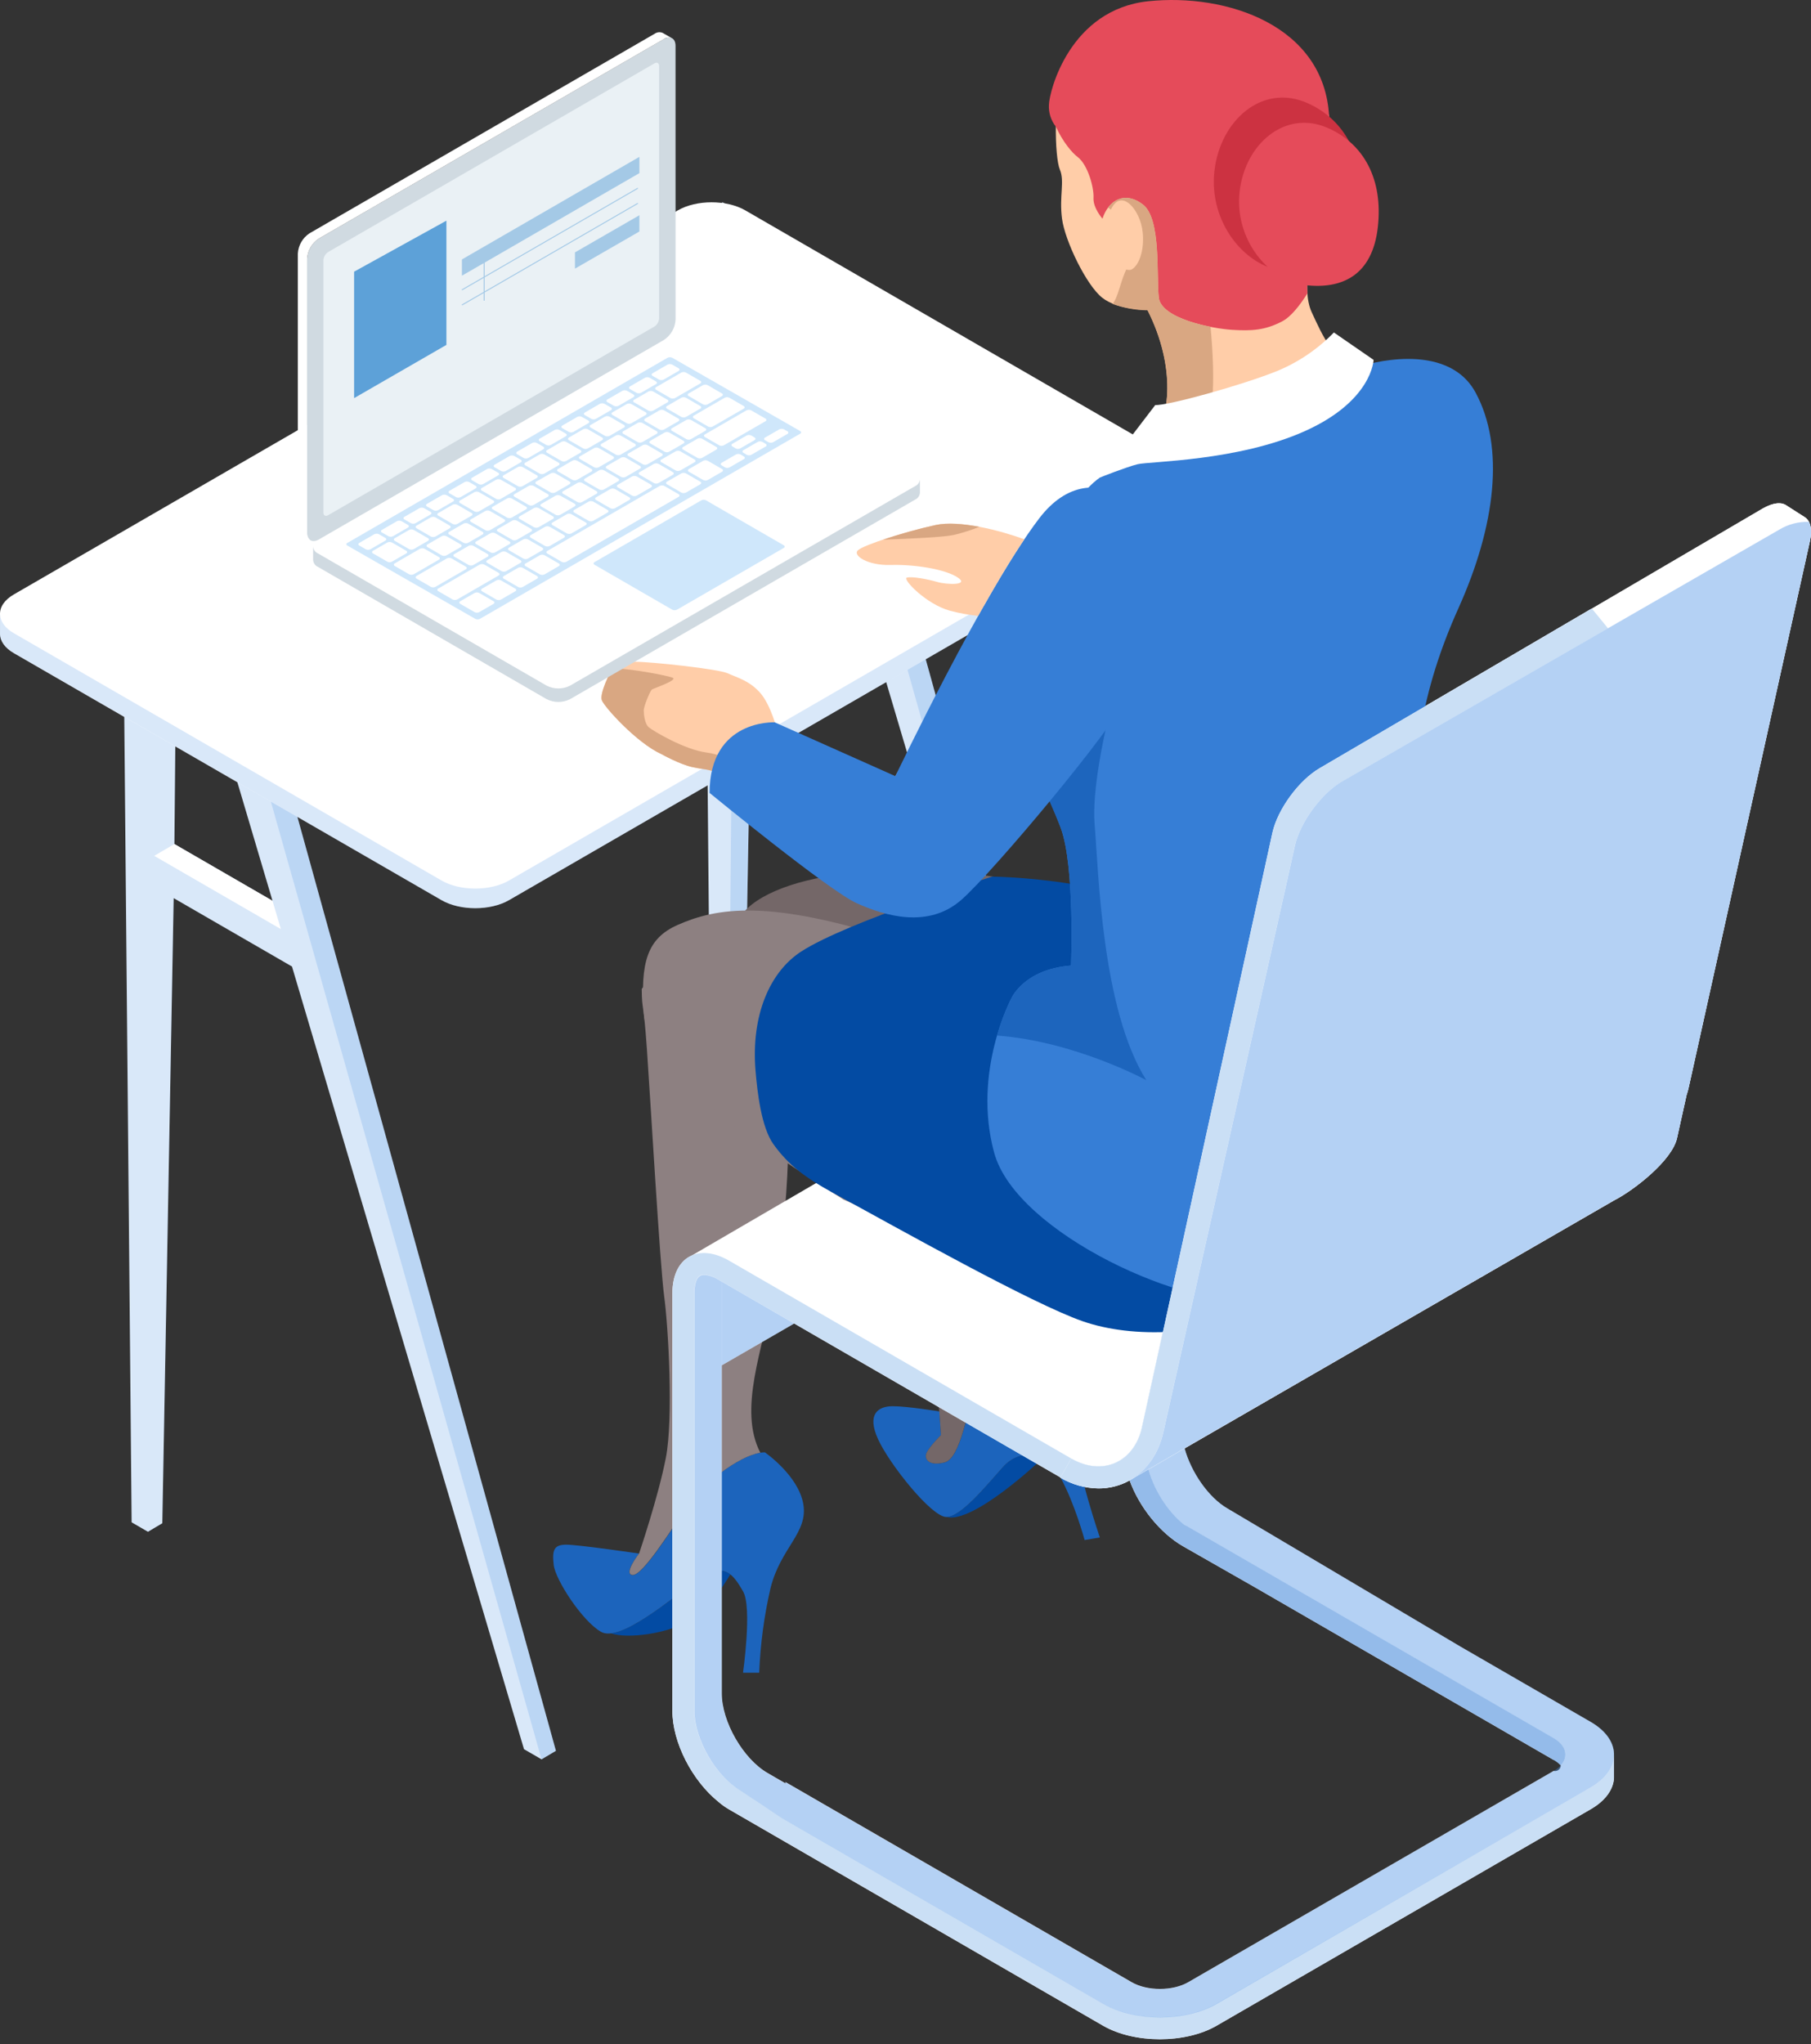 <svg width="358" height="404" viewBox="0 0 358 404" fill="none" xmlns="http://www.w3.org/2000/svg">
<rect x="0" y="0" width="358" height="404" fill="#333333" stroke="none"/>
<g style="mix-blend-mode:multiply" opacity="0.2">
<path d="M31.004 112.076L30.482 169.144L34.475 166.815L34.997 109.753L31.004 112.076Z" fill="#438BE3"/>
</g>
<g style="mix-blend-mode:multiply" opacity="0.2">
<path d="M30.42 175.238L29.244 302.733L32.086 301.046L34.33 177.504L30.42 175.238Z" fill="#438BE3"/>
</g>
<path d="M160.877 50.406L154.131 46.503L153.665 46.453L150.138 48.832L149.673 48.782L168.465 112.164L149.07 100.953L149.598 43.884L142.852 39.988L138.859 42.311L140.613 234.995L143.845 236.864L146.681 235.177L148.931 111.635L172.319 125.15L218.177 279.833L221.654 281.841L224.49 280.154L160.877 50.406Z" fill="#D9E8F9"/>
<g style="mix-blend-mode:multiply" opacity="0.2">
<path d="M145.606 46.213L145.078 103.276L149.07 100.953L149.599 43.884L145.606 46.213Z" fill="#438BE3"/>
</g>
<path d="M168.466 112.164L149.07 100.953L145.078 103.276L170.126 117.754L168.466 112.164Z" fill="white"/>
<g style="mix-blend-mode:multiply" opacity="0.2">
<path d="M160.877 50.406L156.885 52.735L198.141 198.68L221.654 281.841L224.49 280.154L160.877 50.406Z" fill="#438BE3"/>
</g>
<g style="mix-blend-mode:multiply" opacity="0.2">
<path d="M145.021 109.375L143.846 236.864L146.681 235.177L148.932 111.635L145.021 109.375Z" fill="#438BE3"/>
</g>
<path fill-rule="evenodd" clip-rule="evenodd" d="M198.248 289.955C200.473 287.437 203.441 286.946 206.019 288.287C205.843 288.457 192.407 301.248 187.057 299.806C189.968 299.806 194.827 293.788 198.248 289.955Z" fill="#034BA3"/>
<path fill-rule="evenodd" clip-rule="evenodd" d="M204.466 263.082C204.466 263.082 194.406 268.993 192.86 273.664C191.313 278.334 189.955 288.186 186.749 289.017C183.542 289.848 182.599 288.293 183.221 287.046C183.844 285.8 186.019 283.622 186.019 283.622L185.705 278.958C185.705 278.958 179.418 277.919 176.488 277.919C173.558 277.919 171.307 279.474 173.583 284.453C175.859 289.432 184.158 299.806 187.057 299.806C189.955 299.806 194.827 293.788 198.248 289.955C201.668 286.121 206.848 286.939 209.646 292.026C212.444 297.112 214.412 304.37 214.412 304.37L217.417 303.853C217.417 303.853 212.859 290.471 213.267 286.939C213.676 283.408 216.411 278.643 214.927 273.248C213.444 267.853 204.466 263.082 204.466 263.082Z" fill="#1C64BC"/>
<path fill-rule="evenodd" clip-rule="evenodd" d="M179.757 179.55C187.968 185.587 195.789 197.654 196.538 218.49C197.286 239.326 197.877 248.629 198.795 253.212C199.713 257.795 204.453 263.082 204.453 263.082C204.453 263.082 194.394 268.993 192.847 273.664C191.3 278.335 189.942 288.186 186.736 289.017C183.53 289.848 182.586 288.293 183.209 287.047C183.831 285.8 186.007 283.622 186.007 283.622L185.692 278.958C185.692 278.958 182.272 254.672 180.411 248.245C178.55 241.818 166.014 221.272 161.085 209.753C156.155 198.233 149.466 183.233 149.208 181.313C148.95 179.393 171.54 173.501 179.757 179.55Z" fill="#746768"/>
<path fill-rule="evenodd" clip-rule="evenodd" d="M138.005 312.176C141.085 309.985 142.965 310.086 144.361 311.168C142.733 313.894 139.803 318.25 136.728 320.107C132.089 322.908 123.984 323.953 120.797 322.807C125.393 322.253 133.484 315.398 138.005 312.176Z" fill="#034BA3"/>
<path fill-rule="evenodd" clip-rule="evenodd" d="M151.201 287.034C151.201 287.034 157.84 291.598 158.802 297.282C159.764 302.966 154.32 305.856 152.32 313.863C151.05 319.357 150.301 324.959 150.082 330.594H146.882C146.882 330.594 148.724 317.621 146.882 314.498C145.04 311.376 143.286 308.418 138.005 312.176C132.723 315.934 122.563 324.671 118.804 322.505C115.044 320.34 109.776 312.176 109.455 309.286C109.134 306.397 109.455 305.283 111.932 305.283C114.409 305.283 126.329 307.039 126.329 307.039C126.329 307.039 123.048 311.206 125.072 311.288C127.096 311.37 132.617 302.557 135.76 297.83C138.904 293.102 146.882 287.034 151.201 287.034Z" fill="#1C64BC"/>
<path fill-rule="evenodd" clip-rule="evenodd" d="M150.302 287.11C145.857 287.827 138.753 293.404 135.767 297.811C132.567 302.538 127.046 311.345 125.079 311.269C123.111 311.194 126.336 307.02 126.336 307.02C126.336 307.02 130.108 295.922 131.624 288.136C133.139 280.349 132.12 262.264 131.29 256.152C130.46 250.039 128.555 216.954 127.876 207.266C127.197 197.579 126.908 199.939 126.858 195.533C126.858 193.695 152.421 183.749 154.791 203.408C157.162 223.066 155.263 243.575 152.987 255.157C150.711 266.74 145.908 278.624 150.302 287.11Z" fill="#8D8081"/>
<path d="M46.282 116.275L39.53 112.372L39.071 112.322L35.538 114.701L35.079 114.651L53.871 178.033L34.475 166.816L34.997 109.753L28.251 105.857L24.259 108.18L26.019 300.864L29.244 302.733L32.086 301.046L34.331 177.504L57.719 191.019L103.583 345.702L107.054 347.71L109.895 346.023L46.282 116.275Z" fill="#D9E8F9"/>
<path d="M53.87 178.033L34.475 166.815L30.482 169.145L55.524 183.623L53.87 178.033Z" fill="white"/>
<g style="mix-blend-mode:multiply" opacity="0.2">
<path d="M46.282 116.274L42.29 118.603L83.546 264.542L107.053 347.709L109.895 346.022L46.282 116.274Z" fill="#438BE3"/>
</g>
<path d="M231.871 90.447L147.329 41.574C143.663 39.453 137.665 39.453 134 41.574L2.744 117.477C0.858 118.572 -0.06 119.995 0.003 121.462V125.276C0.003 126.661 0.927 128.04 2.744 129.091L87.287 177.907C90.952 180.022 96.95 180.022 100.615 177.907L231.871 102.055C233.682 101.01 234.594 99.631 234.612 98.278V94.325C234.606 92.927 233.707 91.505 231.871 90.447Z" fill="white"/>
<g style="mix-blend-mode:multiply" opacity="0.2">
<path d="M231.871 98.152L100.615 174.023C96.95 176.145 90.952 176.145 87.287 174.023L2.744 125.15C0.959 124.124 0.053 122.771 0.003 121.411V125.245C0.003 126.63 0.927 128.008 2.744 129.06L87.287 177.907C90.952 180.022 96.95 180.022 100.615 177.907L231.871 102.055C233.682 101.01 234.593 99.631 234.612 98.278V94.388C234.606 95.735 233.676 97.107 231.871 98.152Z" fill="#438BE3"/>
</g>
<path d="M356.714 102.174L353.218 99.94C352.206 99.172 350.54 99.31 348.472 100.487L260.892 151.809C256.781 154.188 252.568 159.929 251.537 164.569L244.621 195.829L240.528 193.493C237.272 191.605 234.336 191.548 232.28 192.952V192.48L136.798 248.107C134.421 249.114 132.912 251.739 132.912 255.661V338.123C132.912 344.418 136.86 351.971 142.035 356.126C142.673 356.682 143.364 357.176 144.097 357.599L218.058 400.36C224.232 403.922 234.323 403.922 240.491 400.36L314.452 357.567C317.401 355.862 318.929 353.639 319.054 351.399V346.992C319.142 344.575 317.615 342.145 314.446 340.313L288.769 325.47L242.66 298.138C238.887 295.954 235.474 290.981 234.172 286.247L319.218 237.148C322.739 235.366 330.534 229.456 331.528 224.904L333.414 216.406C333.57 215.948 333.703 215.481 333.81 215.009L357.783 107.003C358.311 104.529 357.865 102.861 356.714 102.174ZM248.041 313.68L307.14 347.829C307.305 347.787 307.476 347.784 307.642 347.818C307.808 347.853 307.964 347.925 308.098 348.029C308.232 348.133 308.34 348.267 308.415 348.419C308.49 348.572 308.528 348.739 308.528 348.909C308.528 349.079 308.49 349.246 308.415 349.399C308.34 349.551 308.232 349.685 308.098 349.789C307.964 349.893 307.808 349.965 307.642 350C307.476 350.034 307.305 350.031 307.14 349.989L234.908 391.742C231.827 393.53 226.779 393.53 223.692 391.742L155.256 352.185L155.319 352.481L151.742 350.41C146.913 347.622 142.682 340.282 142.682 334.673V269.843L156.992 261.572L209.634 292.001C211.918 293.361 214.52 294.097 217.178 294.135C219.028 294.144 220.857 293.744 222.535 292.964C222.792 292.838 223.044 292.706 223.295 292.567C225.219 297.899 229.356 302.998 233.851 305.591L248.041 313.68Z" fill="white"/>
<path d="M314.452 353.243L240.484 396.003C234.317 399.566 224.226 399.566 218.052 396.003L154.458 359.242L146.285 353.797C141.463 351.008 137.231 343.668 137.231 338.06V255.598C137.231 254.225 137.483 251.915 139.118 251.915C140.122 251.99 141.093 252.314 141.94 252.859L209.577 291.957C211.862 293.317 214.464 294.053 217.122 294.09C223.409 294.09 228.438 289.722 229.954 282.961L254.473 173.734L255.938 167.13C256.969 162.491 261.182 156.75 265.293 154.371L317.866 124.118L314.653 120.259L260.861 151.784C256.749 154.163 252.537 159.904 251.506 164.543L225.729 282.055C224.195 289.017 217.895 291.799 211.727 288.23L144.135 249.158C137.967 245.595 132.925 248.529 132.925 255.642V338.104C132.925 344.399 136.873 351.952 142.047 356.107C142.686 356.663 143.376 357.157 144.11 357.58L218.071 400.34C224.245 403.903 234.336 403.903 240.503 400.34L314.452 357.567C317.401 355.861 318.929 353.639 319.054 351.398V346.954C318.991 349.239 317.464 351.512 314.452 353.243Z" fill="#CADFF5"/>
<g style="mix-blend-mode:multiply" opacity="0.4">
<path d="M357.581 103.137C355.516 103.074 353.476 103.612 351.709 104.686L265.325 154.415C261.213 156.794 257 162.535 255.969 167.174L254.504 173.778L229.985 283.005C229.073 287.141 226.841 290.37 223.792 292.265L234.166 286.234L319.211 237.135C322.732 235.353 330.528 229.443 331.521 224.892L333.408 216.394C333.564 215.935 333.696 215.469 333.804 214.996L357.776 106.99C358.141 105.315 358.04 104.019 357.581 103.137Z" fill="#438BE3"/>
</g>
<path d="M307.122 343.517L234.889 301.764C234.663 301.632 234.424 301.518 234.179 301.405C230.746 298.767 227.829 294.015 226.836 289.615C225.845 290.805 224.645 291.803 223.296 292.561C225.22 297.892 229.357 302.991 233.852 305.585L248.042 313.692L307.141 347.842C307.654 348.13 308.12 348.496 308.524 348.925C310.102 347.187 309.643 344.978 307.122 343.517Z" fill="#94BBEA"/>
<g style="mix-blend-mode:multiply" opacity="0.4">
<path d="M314.453 340.313L288.776 325.47L242.66 298.138C238.888 295.953 235.474 290.98 234.173 286.247L227.03 290.401C228.168 294.569 230.947 298.937 234.179 301.417C234.424 301.531 234.663 301.644 234.889 301.776L307.122 343.53C309.637 344.99 310.102 347.199 308.505 348.937C308.101 349.364 307.635 349.727 307.122 350.013L234.889 391.767C231.809 393.554 226.76 393.554 223.673 391.767L155.238 352.21L155.301 352.506L151.724 350.435C146.895 347.646 142.664 340.307 142.664 334.698V253.3L141.979 252.903C141.131 252.358 140.16 252.034 139.156 251.959C137.49 251.959 137.27 254.269 137.27 255.641V338.103C137.27 343.681 141.501 351.02 146.323 353.84L154.496 359.285L218.09 396.047C224.264 399.61 234.355 399.61 240.523 396.047L314.453 353.242C317.452 351.511 318.979 349.245 319.061 346.948C319.162 344.543 317.634 342.107 314.453 340.313Z" fill="#438BE3"/>
</g>
<g style="mix-blend-mode:multiply" opacity="0.4">
<path d="M156.973 261.571L141.984 252.903L142.663 253.3V269.843L156.973 261.571Z" fill="#438BE3"/>
</g>
<path fill-rule="evenodd" clip-rule="evenodd" d="M147.033 180.274C150.585 176.082 159.997 172.947 170.81 172.45C180.191 172.015 192.727 171.858 203.862 174.747C214.996 177.637 233.084 188.848 236.115 197.409C239.145 205.969 222.547 227.397 201.932 221.757C181.316 216.117 137.835 191.126 147.033 180.274Z" fill="#746768"/>
<path fill-rule="evenodd" clip-rule="evenodd" d="M166.743 237.078L204.466 253.602C204.466 253.602 207.194 195.69 177.833 186.04C151.981 177.536 141.62 179.437 134.006 182.779C127.92 185.448 126.543 190.182 127.279 200.405C128.128 212.088 150.088 226.516 166.743 237.078Z" fill="#8D8081"/>
<path fill-rule="evenodd" clip-rule="evenodd" d="M196.104 173.262C196.104 173.262 167.58 182.106 158.382 188.055C152.183 192.071 148.448 200.644 149.353 211.591C149.699 215.758 150.485 222.758 152.874 226.113C155.823 230.249 159.281 232.798 164.449 235.624C178.079 243.084 204.057 257.656 214.022 261.125C223.987 264.593 238.611 264.071 251.971 258.399C268.789 251.248 287.965 240.377 286.01 227.057C284.054 213.737 238.856 180.633 223.214 176.919C207.572 173.205 196.104 173.262 196.104 173.262Z" fill="#034BA3"/>
<path fill-rule="evenodd" clip-rule="evenodd" d="M268.971 71.387C263.992 72.526 261.427 66.256 259.295 61.699C257.164 57.142 259.157 47.315 261.433 41.618C263.709 35.922 264.576 27.663 261.433 17.975C258.289 8.288 247.777 1.451 234.826 0.74C221.874 0.029 212.922 8.149 210.501 13.563C208.081 18.976 208.508 31.188 209.508 33.498C210.507 35.808 209.363 38.767 209.935 43.186C210.507 47.605 214.77 56.405 217.901 58.854C221.032 61.302 226.86 61.271 226.86 61.271C232.55 72.526 231.261 82.925 227.86 86.45C227.86 86.45 238.548 94.772 258.226 91.247C277.905 87.722 268.971 71.387 268.971 71.387Z" fill="#FFCDA8"/>
<path fill-rule="evenodd" clip-rule="evenodd" d="M226.999 0.243C242.472 -1.382 261.823 5.033 262.741 23.042C264.206 30.533 263.301 36.935 261.434 41.612C259.661 46.018 258.076 52.943 258.454 57.978C257.083 60.163 255.253 62.599 253.424 63.531C250.004 65.312 247.338 65.419 243.534 65.186C239.731 64.953 229.583 63.027 229.074 58.835C228.565 54.642 229.583 43.217 225.93 40.422C222.278 37.627 219.077 39.661 217.939 43.217C217.939 43.217 216.053 41.108 216.166 39.113C216.28 37.117 215.054 32.554 213.023 31.024C211.979 30.25 210.087 28.053 208.735 25.044C207.76 23.821 207.268 22.282 207.352 20.72C207.427 17.956 211.527 1.873 226.999 0.243Z" fill="#E54B5A"/>
<path fill-rule="evenodd" clip-rule="evenodd" d="M219.605 41.417C219.43 41.262 219.23 41.139 219.014 41.052C220.548 38.968 223.088 38.238 225.929 40.422C229.607 43.217 228.595 54.648 229.073 58.835C229.444 61.875 234.882 63.713 239.296 64.588C240.277 74.76 240.145 85.399 236.423 90.466C230.764 88.798 227.834 86.507 227.834 86.507C231.248 82.95 232.525 72.551 226.835 61.327C224.476 61.296 222.138 60.871 219.919 60.068C221.044 58.809 221.547 55.366 222.748 53.056C223.165 52.43 223.447 51.725 223.578 50.985C224.157 47.718 221.767 43.337 219.605 41.417Z" fill="#D9A782"/>
<path fill-rule="evenodd" clip-rule="evenodd" d="M240.063 33.825C238.931 43.897 246.067 52.71 253.763 53.541C261.458 54.371 267.682 51.382 268.814 41.316C269.946 31.251 265.979 23.691 258.409 20.354C249.538 16.451 241.195 23.753 240.063 33.825Z" fill="#CC3241"/>
<path fill-rule="evenodd" clip-rule="evenodd" d="M245.049 37.873C243.993 47.315 250.783 55.536 258.089 56.361C265.394 57.185 271.292 54.359 272.367 44.929C273.442 35.5 269.645 28.412 262.452 25.277C254.027 21.613 246.112 28.437 245.049 37.873Z" fill="#E54B5A"/>
<path fill-rule="evenodd" clip-rule="evenodd" d="M225.893 45.937C226.333 50.462 224.516 53.314 223.29 53.358C222.064 53.402 221.077 52.036 221.077 52.036L219.605 41.417C221.617 37.042 225.446 41.417 225.893 45.937Z" fill="#FFCDA8"/>
<path fill-rule="evenodd" clip-rule="evenodd" d="M269.286 72.293C269.286 72.293 285.959 66.898 291.725 77.643C297.49 88.388 295.66 103.88 288.292 120.24C280.923 136.6 278.61 151.714 280.659 164.468C281.917 172.103 300.552 196.212 289.882 230.148C289.882 230.148 261.421 254.326 248.425 256.768C235.43 259.211 200.907 243.895 196.525 227.812C192.143 211.729 199.945 197.282 199.945 197.282C199.945 197.282 202.379 191.573 211.721 190.824C211.721 190.824 212.513 171.159 209.678 163.599C206.842 156.039 198.518 137.337 199.945 126.661C201.373 115.985 211.137 98.775 217.417 94.387C223.698 90 235.826 86.928 246.784 82.541C257.743 78.153 269.286 72.293 269.286 72.293Z" fill="#367ED6"/>
<path fill-rule="evenodd" clip-rule="evenodd" d="M263.684 65.709C260.508 68.985 256.695 71.575 252.48 73.319C245.615 76.095 230.859 80.193 228.375 80.048L217.417 94.381C217.417 94.381 222.535 92.335 224.867 91.75C227.2 91.165 244.741 91.165 258.032 85.166C271.323 79.167 271.53 71.122 271.53 71.122L263.684 65.709Z" fill="white"/>
<path fill-rule="evenodd" clip-rule="evenodd" d="M200.807 138.52L220.46 136.405C220.46 136.405 215.619 153.685 216.393 163.007C217.166 172.33 217.807 199.517 226.603 213.479C226.603 213.479 212.419 205.787 197.098 204.666C197.808 202.119 198.762 199.647 199.946 197.282C199.946 197.282 202.379 191.573 211.721 190.824C211.721 190.824 212.514 171.159 209.678 163.599C207.666 158.236 202.907 149.612 200.807 138.52Z" fill="#1D65BD"/>
<path fill-rule="evenodd" clip-rule="evenodd" d="M130.768 149.052C130.768 149.052 134.327 151.041 136.885 151.614C139.444 152.187 140.871 151.897 143.003 153.603C145.134 155.309 161.355 170.416 167.617 173.973C173.879 177.529 181.555 180.664 185.258 179.103C188.961 177.542 204.032 159.3 210.576 151.614C217.121 143.928 228.646 128.682 230.632 121.399C232.619 114.116 228.218 102.458 221.673 99.178C215.128 95.898 208.47 95.76 203.887 106.014C199.304 116.268 189.521 132.792 186.535 137.211C183.548 141.63 176.72 153.874 176.72 153.874L153.678 144.469C153.678 144.469 152.421 139.345 150.258 136.915C148.095 134.486 145.706 133.925 143.858 133.069C142.009 132.213 128.769 130.791 125.625 130.791C122.482 130.791 121.57 131.722 121.073 132.213C120.577 132.704 118.508 137.06 118.936 138.338C119.363 139.616 125.839 146.817 130.768 149.052Z" fill="#FFCDA8"/>
<path fill-rule="evenodd" clip-rule="evenodd" d="M143.003 153.603C140.872 151.897 139.451 152.18 136.886 151.614C134.32 151.047 130.768 149.052 130.768 149.052C125.827 146.817 119.389 139.647 118.961 138.351C118.534 137.054 120.602 132.729 121.099 132.226L121.262 132.068C125.77 132.263 132.277 133.623 133.013 133.957C133.962 134.435 129.303 136.015 128.907 136.248C128.511 136.481 127.254 139.647 127.254 140.359C127.254 141.07 127.411 143.046 128.279 143.758C129.146 144.469 135.301 148.164 139.721 148.737C144.141 149.31 145.958 151.973 145.958 151.973L149.353 159.18C146.209 156.429 143.751 154.201 143.003 153.603Z" fill="#D9A782"/>
<path fill-rule="evenodd" clip-rule="evenodd" d="M222.384 138.363C222.384 138.363 233.349 126.29 232.173 114.147C230.997 102.004 216.392 88.105 205.434 102.445C194.475 116.785 176.997 153.395 176.997 153.395L153.163 142.763C153.163 142.763 140.274 142.083 140.274 156.712C140.274 156.712 163.832 176.025 169.365 178.511C174.897 180.998 183.523 183.629 190.112 177.781C196.701 171.933 220.202 143.72 222.384 138.363Z" fill="#367ED6"/>
<path fill-rule="evenodd" clip-rule="evenodd" d="M193.363 121.72C191.488 121.529 189.632 121.19 187.811 120.706C183.121 119.447 178.286 114.411 179.28 114.153C180.273 113.895 183.266 114.436 185.252 115.009C187.239 115.582 191.797 115.714 189.238 114.078C186.679 112.441 180.631 111.522 176.079 111.66C171.527 111.799 168.466 109.772 169.61 108.74C170.754 107.707 178.997 105.038 184.969 103.76C189.729 102.734 197.814 104.875 202.491 106.581C199.599 110.886 196.443 116.218 193.363 121.72Z" fill="#FFCDA8"/>
<path fill-rule="evenodd" clip-rule="evenodd" d="M184.969 103.761C187.314 103.257 190.458 103.522 193.614 104.12C191.977 104.77 190.296 105.304 188.584 105.718C186.39 106.191 179.782 106.467 174.558 106.663C177.974 105.51 181.449 104.541 184.969 103.761Z" fill="#D9A782"/>
<path d="M135.684 67.27C134.967 66.91 134.176 66.722 133.374 66.722C132.572 66.722 131.781 66.91 131.063 67.27L62.848 106.707C61.591 107.443 61.591 108.639 62.848 109.376L108.065 135.512C108.782 135.873 109.573 136.061 110.376 136.061C111.178 136.061 111.969 135.873 112.686 135.512L180.901 96.075C182.159 95.338 182.159 94.136 180.901 93.406L135.684 67.27Z" fill="white"/>
<path d="M61.899 108.035V110.672C61.918 110.965 62.016 111.247 62.184 111.488C62.351 111.729 62.581 111.919 62.849 112.038L108.066 138.18C108.783 138.54 109.574 138.728 110.376 138.728C111.178 138.728 111.969 138.54 112.687 138.18L180.902 98.743C181.165 98.626 181.391 98.441 181.558 98.206C181.725 97.971 181.826 97.696 181.851 97.409V94.765C181.82 95.047 181.716 95.316 181.55 95.546C181.383 95.776 181.16 95.958 180.902 96.074L112.687 135.511C111.97 135.873 111.179 136.061 110.376 136.061C109.574 136.061 108.782 135.873 108.066 135.511L62.849 109.375C62.584 109.257 62.356 109.07 62.189 108.833C62.022 108.595 61.922 108.318 61.899 108.028V108.035Z" fill="#D0DAE1"/>
<path d="M133.541 9.055C133.541 7.582 132.503 6.984 131.233 7.721L63.018 47.151C62.348 47.591 61.789 48.183 61.389 48.878C60.988 49.573 60.756 50.353 60.711 51.155V105.29C60.711 106.763 61.748 107.361 63.018 106.625L131.233 67.194C131.905 66.754 132.464 66.163 132.866 65.468C133.268 64.773 133.501 63.992 133.547 63.19L133.541 9.055Z" fill="#D0DAE1"/>
<path d="M64.855 101.828C64.346 102.124 63.931 101.884 63.931 101.293V51.425C63.948 51.104 64.041 50.791 64.201 50.512C64.362 50.233 64.586 49.996 64.855 49.82L129.379 12.523C129.889 12.234 130.297 12.473 130.297 13.058V62.926C130.28 63.247 130.187 63.56 130.026 63.839C129.866 64.118 129.642 64.355 129.373 64.531L64.855 101.828Z" fill="#EAF1F5"/>
<path opacity="0.5" d="M158.168 85.184C158.223 85.204 158.271 85.24 158.305 85.288C158.339 85.336 158.358 85.393 158.358 85.452C158.358 85.511 158.339 85.568 158.305 85.616C158.271 85.664 158.223 85.7 158.168 85.72L94.875 122.305C94.732 122.378 94.574 122.416 94.413 122.416C94.253 122.416 94.094 122.378 93.951 122.305L68.671 107.827C68.615 107.809 68.565 107.774 68.53 107.727C68.495 107.679 68.477 107.622 68.477 107.563C68.477 107.504 68.495 107.446 68.53 107.399C68.565 107.351 68.615 107.316 68.671 107.298L131.963 70.707C132.108 70.635 132.267 70.598 132.428 70.598C132.59 70.598 132.749 70.635 132.893 70.707L158.168 85.184Z" fill="#A0D1F9"/>
<path d="M80.296 108.847C80.351 108.866 80.399 108.903 80.433 108.951C80.467 108.998 80.486 109.056 80.486 109.115C80.486 109.173 80.467 109.231 80.433 109.279C80.399 109.327 80.351 109.363 80.296 109.382L77.479 111.006C77.338 111.081 77.18 111.12 77.02 111.12C76.86 111.12 76.703 111.081 76.561 111.006L73.745 109.382C73.689 109.363 73.641 109.327 73.607 109.279C73.573 109.231 73.555 109.173 73.555 109.115C73.555 109.056 73.573 108.998 73.607 108.951C73.641 108.903 73.689 108.866 73.745 108.847L76.561 107.223C76.705 107.151 76.863 107.114 77.023 107.114C77.184 107.114 77.342 107.151 77.485 107.223L80.296 108.847Z" fill="white"/>
<path d="M84.596 106.36C84.651 106.38 84.699 106.416 84.733 106.464C84.767 106.512 84.786 106.569 84.786 106.628C84.786 106.687 84.767 106.744 84.733 106.792C84.699 106.84 84.651 106.876 84.596 106.895L81.785 108.52C81.642 108.591 81.484 108.628 81.323 108.628C81.163 108.628 81.005 108.591 80.861 108.52L78.051 106.895C77.793 106.744 77.793 106.505 78.051 106.36L80.861 104.736C81.004 104.662 81.162 104.623 81.323 104.623C81.484 104.623 81.643 104.662 81.785 104.736L84.596 106.36Z" fill="white"/>
<path d="M88.896 103.874C89.154 104.018 89.154 104.258 88.896 104.409L86.086 106.033C85.942 106.104 85.784 106.142 85.624 106.142C85.464 106.142 85.305 106.104 85.162 106.033L82.352 104.409C82.094 104.258 82.094 104.018 82.352 103.874L85.162 102.25C85.305 102.175 85.463 102.136 85.624 102.136C85.785 102.136 85.943 102.175 86.086 102.25L88.896 103.874Z" fill="white"/>
<path d="M93.203 101.388C93.26 101.405 93.309 101.44 93.344 101.488C93.379 101.535 93.397 101.593 93.397 101.652C93.397 101.711 93.379 101.768 93.344 101.816C93.309 101.864 93.26 101.899 93.203 101.916L90.393 103.547C90.249 103.618 90.091 103.655 89.931 103.655C89.771 103.655 89.612 103.618 89.469 103.547L86.652 101.916C86.596 101.899 86.547 101.864 86.512 101.816C86.477 101.768 86.458 101.711 86.458 101.652C86.458 101.593 86.477 101.535 86.512 101.488C86.547 101.44 86.596 101.405 86.652 101.388L89.469 99.757C89.612 99.686 89.771 99.648 89.931 99.648C90.091 99.648 90.249 99.686 90.393 99.757L93.203 101.388Z" fill="white"/>
<path d="M97.503 98.895C97.761 99.046 97.761 99.285 97.503 99.43L94.692 101.06C94.549 101.132 94.391 101.169 94.23 101.169C94.07 101.169 93.912 101.132 93.768 101.06L90.958 99.43C90.7 99.285 90.7 99.046 90.958 98.895L93.768 97.271C93.912 97.199 94.07 97.162 94.23 97.162C94.391 97.162 94.549 97.199 94.692 97.271L97.503 98.895Z" fill="white"/>
<path d="M101.81 96.408C101.866 96.428 101.914 96.464 101.948 96.512C101.982 96.56 102 96.617 102 96.676C102 96.734 101.982 96.792 101.948 96.84C101.914 96.888 101.866 96.924 101.81 96.943L98.994 98.593C98.852 98.667 98.695 98.706 98.535 98.706C98.375 98.706 98.218 98.667 98.076 98.593L95.259 96.969C95.204 96.949 95.156 96.913 95.122 96.865C95.088 96.817 95.069 96.76 95.069 96.701C95.069 96.642 95.088 96.585 95.122 96.537C95.156 96.489 95.204 96.453 95.259 96.433L98.076 94.809C98.218 94.738 98.376 94.701 98.535 94.701C98.694 94.701 98.851 94.738 98.994 94.809L101.81 96.408Z" fill="white"/>
<path d="M106.11 93.922C106.166 93.941 106.214 93.977 106.248 94.025C106.282 94.073 106.3 94.13 106.3 94.189C106.3 94.248 106.282 94.305 106.248 94.353C106.214 94.401 106.166 94.438 106.11 94.457L103.3 96.081C103.157 96.155 102.999 96.194 102.838 96.194C102.677 96.194 102.518 96.155 102.376 96.081L99.565 94.457C99.308 94.312 99.308 94.073 99.565 93.922L102.376 92.298C102.519 92.226 102.677 92.189 102.838 92.189C102.998 92.189 103.156 92.226 103.3 92.298L106.11 93.922Z" fill="white"/>
<path d="M110.411 91.435C110.466 91.454 110.514 91.491 110.548 91.539C110.582 91.587 110.6 91.644 110.6 91.703C110.6 91.762 110.582 91.819 110.548 91.867C110.514 91.915 110.466 91.951 110.411 91.97L107.6 93.594C107.457 93.666 107.298 93.703 107.138 93.703C106.978 93.703 106.82 93.666 106.676 93.594L103.866 91.97C103.81 91.951 103.762 91.915 103.728 91.867C103.694 91.819 103.676 91.762 103.676 91.703C103.676 91.644 103.694 91.587 103.728 91.539C103.762 91.491 103.81 91.454 103.866 91.435L106.676 89.811C106.819 89.737 106.977 89.698 107.138 89.698C107.299 89.698 107.458 89.737 107.6 89.811L110.411 91.435Z" fill="white"/>
<path d="M114.718 88.949C114.773 88.968 114.821 89.004 114.855 89.052C114.889 89.1 114.908 89.157 114.908 89.216C114.908 89.275 114.889 89.333 114.855 89.38C114.821 89.428 114.773 89.465 114.718 89.484L111.907 91.108C111.764 91.18 111.606 91.217 111.445 91.217C111.285 91.217 111.127 91.18 110.983 91.108L108.167 89.484C108.111 89.465 108.063 89.428 108.029 89.38C107.995 89.333 107.977 89.275 107.977 89.216C107.977 89.157 107.995 89.1 108.029 89.052C108.063 89.004 108.111 88.968 108.167 88.949L110.983 87.325C111.126 87.25 111.284 87.211 111.445 87.211C111.606 87.211 111.765 87.25 111.907 87.325L114.718 88.949Z" fill="white"/>
<path d="M119.018 86.463C119.275 86.607 119.275 86.846 119.018 86.998L116.207 88.622C116.064 88.693 115.905 88.73 115.745 88.73C115.585 88.73 115.427 88.693 115.283 88.622L112.473 86.998C112.215 86.846 112.215 86.607 112.473 86.463L115.283 84.838C115.426 84.764 115.584 84.725 115.745 84.725C115.906 84.725 116.064 84.764 116.207 84.838L119.018 86.463Z" fill="white"/>
<path d="M123.324 83.976C123.381 83.994 123.43 84.029 123.465 84.076C123.5 84.124 123.519 84.181 123.519 84.24C123.519 84.299 123.5 84.357 123.465 84.404C123.43 84.452 123.381 84.487 123.324 84.505L120.508 86.135C120.364 86.207 120.206 86.244 120.046 86.244C119.885 86.244 119.727 86.207 119.584 86.135L116.773 84.505C116.717 84.487 116.668 84.452 116.633 84.404C116.598 84.357 116.579 84.299 116.579 84.24C116.579 84.181 116.598 84.124 116.633 84.076C116.668 84.029 116.717 83.994 116.773 83.976L119.584 82.346C119.727 82.274 119.885 82.237 120.046 82.237C120.206 82.237 120.364 82.274 120.508 82.346L123.324 83.976Z" fill="white"/>
<path d="M127.625 81.483C127.68 81.503 127.729 81.539 127.763 81.587C127.797 81.635 127.815 81.692 127.815 81.751C127.815 81.81 127.797 81.867 127.763 81.915C127.729 81.963 127.68 81.999 127.625 82.018L124.815 83.642C124.672 83.717 124.513 83.756 124.352 83.756C124.192 83.756 124.033 83.717 123.89 83.642L121.08 82.018C120.822 81.874 120.822 81.634 121.08 81.483L123.89 79.859C124.034 79.788 124.192 79.751 124.352 79.751C124.513 79.751 124.671 79.788 124.815 79.859L127.625 81.483Z" fill="white"/>
<path d="M131.925 78.997C131.981 79.016 132.029 79.052 132.063 79.1C132.097 79.148 132.115 79.206 132.115 79.264C132.115 79.323 132.097 79.381 132.063 79.428C132.029 79.477 131.981 79.513 131.925 79.532L129.115 81.156C128.971 81.228 128.813 81.265 128.653 81.265C128.492 81.265 128.334 81.228 128.191 81.156L125.38 79.532C125.325 79.513 125.277 79.477 125.243 79.428C125.209 79.381 125.19 79.323 125.19 79.264C125.19 79.206 125.209 79.148 125.243 79.1C125.277 79.052 125.325 79.016 125.38 78.997L128.191 77.373C128.334 77.301 128.492 77.264 128.653 77.264C128.813 77.264 128.971 77.301 129.115 77.373L131.925 78.997Z" fill="white"/>
<path d="M76.171 106.31C76.226 106.33 76.274 106.366 76.308 106.414C76.342 106.462 76.361 106.519 76.361 106.578C76.361 106.637 76.342 106.694 76.308 106.742C76.274 106.79 76.226 106.826 76.171 106.845L73.222 108.551C73.079 108.623 72.92 108.66 72.76 108.66C72.6 108.66 72.442 108.623 72.298 108.551L71.04 107.827C70.985 107.808 70.937 107.772 70.903 107.724C70.869 107.676 70.851 107.619 70.851 107.56C70.851 107.501 70.869 107.444 70.903 107.396C70.937 107.348 70.985 107.311 71.04 107.292L73.989 105.586C74.133 105.515 74.291 105.478 74.451 105.478C74.612 105.478 74.77 105.515 74.913 105.586L76.171 106.31Z" fill="white"/>
<path d="M80.635 103.735C80.887 103.88 80.887 104.119 80.635 104.271L77.693 105.97C77.549 106.042 77.391 106.079 77.231 106.079C77.07 106.079 76.912 106.042 76.769 105.97L75.511 105.252C75.456 105.233 75.408 105.197 75.374 105.149C75.34 105.101 75.321 105.044 75.321 104.985C75.321 104.926 75.34 104.869 75.374 104.821C75.408 104.773 75.456 104.737 75.511 104.717L78.46 103.012C78.603 102.94 78.762 102.903 78.922 102.903C79.082 102.903 79.24 102.94 79.384 103.012L80.635 103.735Z" fill="white"/>
<path d="M85.093 101.155C85.148 101.174 85.196 101.21 85.23 101.258C85.264 101.306 85.283 101.363 85.283 101.422C85.283 101.481 85.264 101.538 85.23 101.586C85.196 101.634 85.148 101.67 85.093 101.69L82.144 103.396C82 103.467 81.842 103.504 81.682 103.504C81.522 103.504 81.363 103.467 81.22 103.396L79.962 102.672C79.907 102.652 79.859 102.616 79.825 102.568C79.791 102.52 79.772 102.463 79.772 102.404C79.772 102.345 79.791 102.288 79.825 102.24C79.859 102.192 79.907 102.156 79.962 102.137L82.911 100.437C83.054 100.363 83.212 100.324 83.373 100.324C83.534 100.324 83.693 100.363 83.835 100.437L85.093 101.155Z" fill="white"/>
<path d="M89.55 98.592C89.605 98.612 89.653 98.648 89.687 98.696C89.721 98.744 89.74 98.801 89.74 98.86C89.74 98.919 89.721 98.976 89.687 99.024C89.653 99.072 89.605 99.108 89.55 99.127L86.601 100.827C86.458 100.902 86.3 100.94 86.139 100.94C85.978 100.94 85.82 100.902 85.677 100.827L84.419 100.109C84.364 100.09 84.316 100.054 84.282 100.006C84.248 99.958 84.23 99.901 84.23 99.842C84.23 99.783 84.248 99.726 84.282 99.678C84.316 99.63 84.364 99.594 84.419 99.574L87.368 97.868C87.512 97.797 87.67 97.76 87.83 97.76C87.99 97.76 88.149 97.797 88.292 97.868L89.55 98.592Z" fill="white"/>
<path d="M94.008 95.999C94.063 96.018 94.111 96.054 94.145 96.102C94.179 96.15 94.198 96.208 94.198 96.266C94.198 96.325 94.179 96.383 94.145 96.43C94.111 96.478 94.063 96.515 94.008 96.534L91.059 98.24C90.915 98.311 90.757 98.349 90.597 98.349C90.437 98.349 90.278 98.311 90.135 98.24L88.877 97.516C88.822 97.497 88.774 97.46 88.74 97.413C88.706 97.365 88.688 97.307 88.688 97.248C88.688 97.19 88.706 97.132 88.74 97.084C88.774 97.036 88.822 97 88.877 96.981L91.826 95.281C91.969 95.207 92.127 95.168 92.288 95.168C92.449 95.168 92.608 95.207 92.75 95.281L94.008 95.999Z" fill="white"/>
<path d="M98.465 93.424C98.52 93.444 98.568 93.48 98.602 93.528C98.636 93.576 98.655 93.633 98.655 93.692C98.655 93.751 98.636 93.808 98.602 93.856C98.568 93.904 98.52 93.94 98.465 93.96L95.516 95.659C95.373 95.734 95.215 95.772 95.054 95.772C94.893 95.772 94.735 95.734 94.592 95.659L93.335 94.941C93.279 94.922 93.231 94.886 93.197 94.838C93.163 94.79 93.144 94.733 93.144 94.674C93.144 94.615 93.163 94.558 93.197 94.51C93.231 94.462 93.279 94.426 93.335 94.406L96.283 92.701C96.427 92.629 96.585 92.592 96.745 92.592C96.906 92.592 97.064 92.629 97.207 92.701L98.465 93.424Z" fill="white"/>
<path d="M102.923 90.85C102.979 90.87 103.027 90.906 103.061 90.954C103.095 91.002 103.113 91.059 103.113 91.118C103.113 91.177 103.095 91.234 103.061 91.282C103.027 91.33 102.979 91.366 102.923 91.385L99.974 93.085C99.831 93.156 99.673 93.194 99.512 93.194C99.352 93.194 99.194 93.156 99.05 93.085L97.793 92.361C97.737 92.343 97.687 92.308 97.652 92.261C97.618 92.213 97.599 92.156 97.599 92.097C97.599 92.038 97.618 91.98 97.652 91.933C97.687 91.885 97.737 91.85 97.793 91.832L100.735 90.126C100.879 90.055 101.037 90.018 101.197 90.018C101.358 90.018 101.516 90.055 101.659 90.126L102.923 90.85Z" fill="white"/>
<path d="M107.381 88.269C107.436 88.288 107.484 88.324 107.518 88.372C107.552 88.42 107.571 88.478 107.571 88.537C107.571 88.595 107.552 88.653 107.518 88.701C107.484 88.749 107.436 88.785 107.381 88.804L104.432 90.51C104.289 90.582 104.13 90.619 103.97 90.619C103.81 90.619 103.651 90.582 103.508 90.51L102.25 89.786C102.195 89.767 102.147 89.731 102.113 89.683C102.079 89.635 102.061 89.577 102.061 89.519C102.061 89.46 102.079 89.402 102.113 89.354C102.147 89.306 102.195 89.27 102.25 89.251L105.199 87.551C105.342 87.477 105.5 87.438 105.661 87.438C105.822 87.438 105.981 87.477 106.123 87.551L107.381 88.269Z" fill="white"/>
<path d="M111.838 85.695C112.096 85.839 112.096 86.078 111.838 86.23L108.889 87.929C108.747 88.004 108.588 88.043 108.427 88.043C108.266 88.043 108.108 88.004 107.965 87.929L106.708 87.205C106.652 87.188 106.602 87.152 106.567 87.105C106.533 87.057 106.514 87 106.514 86.941C106.514 86.882 106.533 86.824 106.567 86.777C106.602 86.729 106.652 86.694 106.708 86.676L109.656 84.971C109.8 84.899 109.958 84.862 110.119 84.862C110.279 84.862 110.437 84.899 110.581 84.971L111.838 85.695Z" fill="white"/>
<path d="M116.296 83.114C116.554 83.265 116.554 83.504 116.296 83.649L113.347 85.355C113.205 85.426 113.048 85.463 112.888 85.463C112.729 85.463 112.572 85.426 112.429 85.355L111.172 84.631C110.914 84.486 110.914 84.247 111.172 84.096L114.114 82.396C114.257 82.322 114.415 82.283 114.576 82.283C114.737 82.283 114.896 82.322 115.038 82.396L116.296 83.114Z" fill="white"/>
<path d="M120.753 80.539C120.808 80.558 120.856 80.595 120.89 80.643C120.925 80.691 120.943 80.748 120.943 80.807C120.943 80.866 120.925 80.923 120.89 80.971C120.856 81.019 120.808 81.055 120.753 81.074L117.804 82.774C117.663 82.848 117.505 82.887 117.345 82.887C117.185 82.887 117.028 82.848 116.886 82.774L115.629 82.056C115.371 81.905 115.371 81.666 115.629 81.521L118.571 79.815C118.715 79.744 118.873 79.707 119.033 79.707C119.194 79.707 119.352 79.744 119.495 79.815L120.753 80.539Z" fill="white"/>
<path d="M125.21 77.965C125.468 78.109 125.468 78.349 125.21 78.5L122.268 80.199C122.124 80.271 121.966 80.308 121.806 80.308C121.646 80.308 121.487 80.271 121.344 80.199L120.086 79.475C120.031 79.456 119.983 79.42 119.949 79.372C119.915 79.324 119.896 79.267 119.896 79.208C119.896 79.149 119.915 79.092 119.949 79.044C119.983 78.996 120.031 78.96 120.086 78.94L123.035 77.241C123.177 77.166 123.334 77.127 123.494 77.127C123.654 77.127 123.811 77.166 123.953 77.241L125.21 77.965Z" fill="white"/>
<path d="M129.668 75.383C129.926 75.534 129.926 75.774 129.668 75.918L126.726 77.624C126.582 77.696 126.424 77.733 126.264 77.733C126.104 77.733 125.945 77.696 125.802 77.624L124.544 76.9C124.489 76.881 124.441 76.845 124.407 76.797C124.373 76.749 124.354 76.692 124.354 76.633C124.354 76.574 124.373 76.517 124.407 76.469C124.441 76.421 124.489 76.385 124.544 76.365L127.487 74.659C127.63 74.588 127.789 74.551 127.949 74.551C128.109 74.551 128.267 74.588 128.411 74.659L129.668 75.383Z" fill="white"/>
<path d="M134.139 72.784C134.396 72.929 134.396 73.168 134.139 73.319L131.196 75.019C131.054 75.093 130.895 75.132 130.734 75.132C130.573 75.132 130.415 75.093 130.272 75.019L129.015 74.295C128.757 74.15 128.757 73.911 129.015 73.76L131.957 72.06C132.102 71.988 132.261 71.951 132.422 71.951C132.584 71.951 132.743 71.988 132.887 72.06L134.139 72.784Z" fill="white"/>
<path d="M138.414 75.258C138.469 75.277 138.517 75.313 138.551 75.361C138.585 75.409 138.604 75.466 138.604 75.525C138.604 75.584 138.585 75.641 138.551 75.689C138.517 75.737 138.469 75.773 138.414 75.793L133.447 78.663C133.303 78.735 133.145 78.772 132.985 78.772C132.824 78.772 132.666 78.735 132.523 78.663L129.712 77.039C129.657 77.02 129.609 76.984 129.575 76.936C129.541 76.888 129.522 76.83 129.522 76.772C129.522 76.713 129.541 76.655 129.575 76.608C129.609 76.559 129.657 76.523 129.712 76.504L134.679 73.634C134.822 73.562 134.979 73.525 135.138 73.525C135.297 73.525 135.455 73.562 135.597 73.634L138.414 75.258Z" fill="white"/>
<path d="M97.548 118.818C97.603 118.837 97.651 118.873 97.685 118.921C97.719 118.969 97.738 119.026 97.738 119.085C97.738 119.144 97.719 119.201 97.685 119.249C97.651 119.297 97.603 119.333 97.548 119.353L94.731 120.977C94.59 121.051 94.432 121.09 94.272 121.09C94.112 121.09 93.955 121.051 93.813 120.977L90.997 119.353C90.941 119.333 90.893 119.297 90.859 119.249C90.825 119.201 90.807 119.144 90.807 119.085C90.807 119.026 90.825 118.969 90.859 118.921C90.893 118.873 90.941 118.837 90.997 118.818L93.813 117.194C93.956 117.122 94.113 117.085 94.272 117.085C94.431 117.085 94.589 117.122 94.731 117.194L97.548 118.818Z" fill="white"/>
<path d="M101.848 116.331C101.903 116.351 101.951 116.387 101.985 116.435C102.019 116.483 102.038 116.54 102.038 116.599C102.038 116.658 102.019 116.715 101.985 116.763C101.951 116.811 101.903 116.847 101.848 116.867L99.037 118.491C98.894 118.562 98.736 118.599 98.575 118.599C98.415 118.599 98.257 118.562 98.113 118.491L95.303 116.867C95.045 116.722 95.045 116.483 95.303 116.331L98.113 114.707C98.257 114.636 98.415 114.599 98.575 114.599C98.736 114.599 98.894 114.636 99.037 114.707L101.848 116.331Z" fill="white"/>
<path d="M106.154 113.845C106.21 113.864 106.258 113.901 106.292 113.948C106.326 113.996 106.344 114.054 106.344 114.113C106.344 114.171 106.326 114.229 106.292 114.277C106.258 114.325 106.21 114.361 106.154 114.38L103.338 116.004C103.195 116.079 103.036 116.118 102.875 116.118C102.715 116.118 102.556 116.079 102.413 116.004L99.603 114.38C99.547 114.361 99.499 114.325 99.465 114.277C99.431 114.229 99.413 114.171 99.413 114.113C99.413 114.054 99.431 113.996 99.465 113.948C99.499 113.901 99.547 113.864 99.603 113.845L102.413 112.221C102.557 112.15 102.715 112.112 102.875 112.112C103.036 112.112 103.194 112.15 103.338 112.221L106.154 113.845Z" fill="white"/>
<path d="M149.152 86.456C149.41 86.601 149.41 86.84 149.152 86.991L146.341 88.615C146.198 88.687 146.04 88.724 145.879 88.724C145.719 88.724 145.561 88.687 145.417 88.615L144.789 88.231C144.733 88.212 144.685 88.176 144.651 88.128C144.617 88.08 144.599 88.022 144.599 87.964C144.599 87.905 144.617 87.847 144.651 87.8C144.685 87.752 144.733 87.716 144.789 87.696L147.599 86.072C147.742 86.001 147.901 85.963 148.061 85.963C148.221 85.963 148.38 86.001 148.523 86.072L149.152 86.456Z" fill="white"/>
<path d="M147.039 90.208C147.297 90.359 147.297 90.598 147.039 90.743L144.229 92.367C144.086 92.441 143.927 92.48 143.767 92.48C143.606 92.48 143.447 92.441 143.304 92.367L142.676 91.983C142.418 91.838 142.418 91.599 142.676 91.448L145.486 89.824C145.63 89.752 145.788 89.715 145.948 89.715C146.109 89.715 146.267 89.752 146.41 89.824L147.039 90.208Z" fill="white"/>
<path d="M151.346 87.721C151.401 87.741 151.449 87.777 151.483 87.825C151.517 87.873 151.535 87.93 151.535 87.989C151.535 88.048 151.517 88.105 151.483 88.153C151.449 88.201 151.401 88.237 151.346 88.256L148.529 89.88C148.385 89.952 148.227 89.989 148.067 89.989C147.906 89.989 147.748 89.952 147.605 89.88L146.976 89.496C146.921 89.477 146.872 89.441 146.838 89.393C146.804 89.345 146.786 89.288 146.786 89.229C146.786 89.17 146.804 89.113 146.838 89.065C146.872 89.017 146.921 88.981 146.976 88.961L149.786 87.337C149.93 87.266 150.088 87.228 150.248 87.228C150.409 87.228 150.567 87.266 150.711 87.337L151.346 87.721Z" fill="white"/>
<path d="M155.647 85.235C155.702 85.254 155.75 85.29 155.784 85.338C155.818 85.386 155.836 85.444 155.836 85.502C155.836 85.561 155.818 85.618 155.784 85.666C155.75 85.714 155.702 85.751 155.647 85.77L152.836 87.394C152.693 87.465 152.534 87.503 152.374 87.503C152.214 87.503 152.056 87.465 151.912 87.394L151.246 87.01C151.19 86.991 151.142 86.954 151.108 86.906C151.074 86.859 151.056 86.801 151.056 86.742C151.056 86.684 151.074 86.626 151.108 86.578C151.142 86.53 151.19 86.494 151.246 86.475L154.062 84.851C154.205 84.779 154.362 84.742 154.521 84.742C154.681 84.742 154.838 84.779 154.98 84.851L155.647 85.235Z" fill="white"/>
<path d="M110.455 111.359C110.51 111.378 110.558 111.414 110.592 111.462C110.626 111.51 110.644 111.567 110.644 111.626C110.644 111.685 110.626 111.742 110.592 111.79C110.558 111.838 110.51 111.874 110.455 111.894L107.644 113.518C107.501 113.589 107.342 113.626 107.182 113.626C107.022 113.626 106.864 113.589 106.72 113.518L103.91 111.894C103.854 111.874 103.806 111.838 103.772 111.79C103.738 111.742 103.72 111.685 103.72 111.626C103.72 111.567 103.738 111.51 103.772 111.462C103.806 111.414 103.854 111.378 103.91 111.359L106.72 109.734C106.863 109.66 107.021 109.621 107.182 109.621C107.343 109.621 107.501 109.66 107.644 109.734L110.455 111.359Z" fill="white"/>
<path d="M134.138 97.667C134.193 97.687 134.241 97.723 134.276 97.771C134.31 97.819 134.328 97.876 134.328 97.935C134.328 97.994 134.31 98.051 134.276 98.099C134.241 98.147 134.193 98.183 134.138 98.203L111.944 111.031C111.801 111.103 111.643 111.14 111.482 111.14C111.322 111.14 111.164 111.103 111.02 111.031L108.21 109.407C107.952 109.256 107.952 109.017 108.21 108.872L130.403 96.043C130.547 95.972 130.705 95.935 130.865 95.935C131.026 95.935 131.184 95.972 131.328 96.043L134.138 97.667Z" fill="white"/>
<path d="M138.414 95.187C138.671 95.332 138.671 95.571 138.414 95.722L135.603 97.346C135.46 97.418 135.301 97.455 135.141 97.455C134.981 97.455 134.823 97.418 134.679 97.346L131.869 95.722C131.813 95.703 131.765 95.667 131.731 95.619C131.697 95.571 131.679 95.513 131.679 95.455C131.679 95.396 131.697 95.338 131.731 95.29C131.765 95.243 131.813 95.206 131.869 95.187L134.679 93.563C134.822 93.489 134.98 93.45 135.141 93.45C135.302 93.45 135.461 93.489 135.603 93.563L138.414 95.187Z" fill="white"/>
<path d="M142.732 92.7C142.788 92.72 142.836 92.756 142.87 92.804C142.904 92.852 142.922 92.909 142.922 92.968C142.922 93.027 142.904 93.084 142.87 93.132C142.836 93.18 142.788 93.216 142.732 93.235L139.922 94.859C139.778 94.931 139.62 94.968 139.46 94.968C139.3 94.968 139.141 94.931 138.998 94.859L136.181 93.235C136.126 93.216 136.078 93.18 136.044 93.132C136.01 93.084 135.991 93.027 135.991 92.968C135.991 92.909 136.01 92.852 136.044 92.804C136.078 92.756 136.126 92.72 136.181 92.7L138.998 91.076C139.14 91.002 139.299 90.963 139.46 90.963C139.621 90.963 139.779 91.002 139.922 91.076L142.732 92.7Z" fill="white"/>
<path d="M91.065 107.594C91.121 107.613 91.169 107.65 91.203 107.698C91.237 107.745 91.255 107.803 91.255 107.862C91.255 107.92 91.237 107.978 91.203 108.026C91.169 108.074 91.121 108.11 91.065 108.129L88.249 109.76C88.105 109.831 87.947 109.868 87.787 109.868C87.626 109.868 87.468 109.831 87.325 109.76L84.514 108.129C84.459 108.11 84.411 108.074 84.376 108.026C84.343 107.978 84.324 107.92 84.324 107.862C84.324 107.803 84.343 107.745 84.376 107.698C84.411 107.65 84.459 107.613 84.514 107.594L87.325 105.97C87.468 105.899 87.626 105.861 87.787 105.861C87.947 105.861 88.105 105.899 88.249 105.97L91.065 107.594Z" fill="white"/>
<path d="M86.746 110.093C86.803 110.111 86.852 110.146 86.887 110.193C86.922 110.241 86.941 110.298 86.941 110.357C86.941 110.417 86.922 110.474 86.887 110.522C86.852 110.569 86.803 110.604 86.746 110.622L81.786 113.492C81.642 113.564 81.484 113.601 81.324 113.601C81.163 113.601 81.005 113.564 80.862 113.492L78.051 111.868C77.996 111.849 77.948 111.813 77.914 111.765C77.88 111.717 77.861 111.66 77.861 111.601C77.861 111.542 77.88 111.485 77.914 111.437C77.948 111.389 77.996 111.353 78.051 111.333L83.012 108.463C83.155 108.391 83.314 108.354 83.474 108.354C83.634 108.354 83.792 108.391 83.936 108.463L86.746 110.093Z" fill="white"/>
<path d="M95.366 105.108C95.422 105.127 95.47 105.163 95.504 105.211C95.538 105.259 95.556 105.317 95.556 105.375C95.556 105.434 95.538 105.492 95.504 105.539C95.47 105.587 95.422 105.623 95.366 105.643L92.556 107.267C92.413 107.341 92.255 107.38 92.094 107.38C91.933 107.38 91.774 107.341 91.632 107.267L88.815 105.643C88.759 105.623 88.711 105.587 88.677 105.539C88.643 105.492 88.625 105.434 88.625 105.375C88.625 105.317 88.643 105.259 88.677 105.211C88.711 105.163 88.759 105.127 88.815 105.108L91.632 103.484C91.775 103.412 91.933 103.375 92.094 103.375C92.254 103.375 92.412 103.412 92.556 103.484L95.366 105.108Z" fill="white"/>
<path d="M99.666 102.621C99.924 102.772 99.924 103.005 99.666 103.156L96.856 104.78C96.713 104.855 96.554 104.894 96.394 104.894C96.233 104.894 96.074 104.855 95.931 104.78L93.121 103.156C92.863 103.005 92.863 102.772 93.121 102.621L95.931 100.997C96.075 100.925 96.233 100.888 96.394 100.888C96.554 100.888 96.712 100.925 96.856 100.997L99.666 102.621Z" fill="white"/>
<path d="M103.973 100.135C104.028 100.154 104.076 100.19 104.11 100.238C104.144 100.286 104.162 100.344 104.162 100.402C104.162 100.461 104.144 100.519 104.11 100.567C104.076 100.614 104.028 100.651 103.973 100.67L101.156 102.294C101.013 102.365 100.856 102.403 100.697 102.403C100.538 102.403 100.38 102.365 100.238 102.294L97.421 100.67C97.366 100.651 97.318 100.614 97.284 100.567C97.25 100.519 97.231 100.461 97.231 100.402C97.231 100.344 97.25 100.286 97.284 100.238C97.318 100.19 97.366 100.154 97.421 100.135L100.238 98.511C100.38 98.436 100.537 98.397 100.697 98.397C100.857 98.397 101.014 98.436 101.156 98.511L103.973 100.135Z" fill="white"/>
<path d="M108.273 97.649C108.329 97.668 108.377 97.704 108.411 97.752C108.445 97.8 108.463 97.857 108.463 97.916C108.463 97.975 108.445 98.032 108.411 98.08C108.377 98.128 108.329 98.164 108.273 98.184L105.463 99.808C105.319 99.879 105.161 99.916 105.001 99.916C104.841 99.916 104.682 99.879 104.539 99.808L101.728 98.184C101.471 98.033 101.471 97.793 101.728 97.649L104.539 96.025C104.681 95.95 104.84 95.911 105.001 95.911C105.162 95.911 105.32 95.95 105.463 96.025L108.273 97.649Z" fill="white"/>
<path d="M112.574 95.162C112.831 95.307 112.831 95.546 112.574 95.697L109.763 97.321C109.62 97.392 109.462 97.43 109.301 97.43C109.141 97.43 108.983 97.392 108.839 97.321L106.029 95.697C105.973 95.678 105.925 95.641 105.891 95.594C105.857 95.546 105.839 95.488 105.839 95.429C105.839 95.371 105.857 95.313 105.891 95.265C105.925 95.217 105.973 95.181 106.029 95.162L108.864 93.557C109.007 93.482 109.165 93.443 109.326 93.443C109.487 93.443 109.646 93.482 109.788 93.557L112.574 95.162Z" fill="white"/>
<path d="M116.88 92.675C116.936 92.693 116.985 92.728 117.02 92.776C117.055 92.823 117.074 92.881 117.074 92.94C117.074 92.999 117.055 93.056 117.02 93.104C116.985 93.151 116.936 93.187 116.88 93.204L114.069 94.828C113.927 94.903 113.768 94.942 113.607 94.942C113.446 94.942 113.288 94.903 113.145 94.828L110.335 93.204C110.279 93.187 110.229 93.151 110.194 93.104C110.159 93.056 110.141 92.999 110.141 92.94C110.141 92.881 110.159 92.823 110.194 92.776C110.229 92.728 110.279 92.693 110.335 92.675L113.145 91.045C113.288 90.974 113.445 90.936 113.604 90.936C113.763 90.936 113.921 90.974 114.063 91.045L116.88 92.675Z" fill="white"/>
<path d="M121.18 90.183C121.438 90.334 121.438 90.573 121.18 90.718L118.37 92.342C118.227 92.417 118.069 92.456 117.908 92.456C117.747 92.456 117.588 92.417 117.446 92.342L114.635 90.718C114.58 90.699 114.532 90.663 114.498 90.615C114.464 90.567 114.445 90.509 114.445 90.451C114.445 90.392 114.464 90.334 114.498 90.287C114.532 90.239 114.58 90.202 114.635 90.183L117.446 88.559C117.589 88.487 117.747 88.45 117.908 88.45C118.068 88.45 118.226 88.487 118.37 88.559L121.18 90.183Z" fill="white"/>
<path d="M125.487 87.696C125.543 87.716 125.591 87.752 125.625 87.8C125.659 87.847 125.677 87.905 125.677 87.964C125.677 88.022 125.659 88.08 125.625 88.128C125.591 88.176 125.543 88.212 125.487 88.231L122.671 89.855C122.528 89.93 122.369 89.969 122.208 89.969C122.048 89.969 121.889 89.93 121.746 89.855L118.936 88.231C118.881 88.212 118.832 88.176 118.798 88.128C118.764 88.08 118.746 88.022 118.746 87.964C118.746 87.905 118.764 87.847 118.798 87.8C118.832 87.752 118.881 87.716 118.936 87.696L121.746 86.072C121.89 86.001 122.048 85.963 122.208 85.963C122.369 85.963 122.527 86.001 122.671 86.072L125.487 87.696Z" fill="white"/>
<path d="M129.788 85.21C129.843 85.229 129.891 85.265 129.925 85.313C129.959 85.361 129.977 85.419 129.977 85.477C129.977 85.536 129.959 85.594 129.925 85.641C129.891 85.689 129.843 85.725 129.788 85.745L126.977 87.369C126.834 87.441 126.675 87.478 126.515 87.478C126.355 87.478 126.197 87.441 126.053 87.369L123.243 85.745C123.187 85.725 123.139 85.689 123.105 85.641C123.071 85.594 123.053 85.536 123.053 85.477C123.053 85.419 123.071 85.361 123.105 85.313C123.139 85.265 123.187 85.229 123.243 85.21L126.053 83.586C126.197 83.514 126.355 83.477 126.515 83.477C126.675 83.477 126.834 83.514 126.977 83.586L129.788 85.21Z" fill="white"/>
<path d="M134.095 82.723C134.15 82.743 134.198 82.779 134.232 82.827C134.266 82.875 134.285 82.932 134.285 82.991C134.285 83.05 134.266 83.107 134.232 83.155C134.198 83.203 134.15 83.239 134.095 83.258L131.278 84.882C131.134 84.954 130.976 84.991 130.816 84.991C130.656 84.991 130.497 84.954 130.354 84.882L127.543 83.258C127.488 83.239 127.44 83.203 127.406 83.155C127.372 83.107 127.354 83.05 127.354 82.991C127.354 82.932 127.372 82.875 127.406 82.827C127.44 82.779 127.488 82.743 127.543 82.723L130.354 81.099C130.496 81.025 130.655 80.986 130.816 80.986C130.977 80.986 131.135 81.025 131.278 81.099L134.095 82.723Z" fill="white"/>
<path d="M138.413 80.237C138.468 80.256 138.517 80.293 138.551 80.341C138.585 80.388 138.603 80.446 138.603 80.505C138.603 80.563 138.585 80.621 138.551 80.669C138.517 80.717 138.468 80.753 138.413 80.772L135.596 82.396C135.454 82.468 135.297 82.505 135.137 82.505C134.978 82.505 134.821 82.468 134.678 82.396L131.868 80.772C131.61 80.621 131.61 80.382 131.868 80.237L134.678 78.607C134.821 78.535 134.978 78.498 135.137 78.498C135.297 78.498 135.454 78.535 135.596 78.607L138.413 80.237Z" fill="white"/>
<path d="M142.695 77.75C142.751 77.768 142.801 77.803 142.836 77.851C142.87 77.898 142.889 77.956 142.889 78.015C142.889 78.074 142.87 78.131 142.836 78.179C142.801 78.226 142.751 78.261 142.695 78.279L139.885 79.909C139.741 79.981 139.583 80.018 139.423 80.018C139.262 80.018 139.104 79.981 138.961 79.909L136.15 78.279C136.094 78.261 136.045 78.226 136.01 78.179C135.975 78.131 135.956 78.074 135.956 78.015C135.956 77.956 135.975 77.898 136.01 77.851C136.045 77.803 136.094 77.768 136.15 77.75L138.961 76.12C139.104 76.049 139.262 76.011 139.423 76.011C139.583 76.011 139.741 76.049 139.885 76.12L142.695 77.75Z" fill="white"/>
<path d="M96.378 109.502C96.434 109.519 96.484 109.554 96.519 109.602C96.553 109.649 96.572 109.707 96.572 109.766C96.572 109.825 96.553 109.882 96.519 109.93C96.484 109.978 96.434 110.013 96.378 110.03L93.568 111.661C93.424 111.732 93.266 111.769 93.106 111.769C92.945 111.769 92.787 111.732 92.644 111.661L89.827 110.03C89.771 110.013 89.722 109.978 89.687 109.93C89.652 109.882 89.633 109.825 89.633 109.766C89.633 109.707 89.652 109.649 89.687 109.602C89.722 109.554 89.771 109.519 89.827 109.502L92.644 107.878C92.786 107.803 92.945 107.764 93.106 107.764C93.267 107.764 93.425 107.803 93.568 107.878L96.378 109.502Z" fill="white"/>
<path d="M92.071 111.988C92.329 112.133 92.329 112.378 92.071 112.517L86.086 115.979C85.943 116.053 85.785 116.092 85.624 116.092C85.463 116.092 85.305 116.053 85.162 115.979L82.352 114.355C82.094 114.21 82.094 113.971 82.352 113.82L88.337 110.364C88.48 110.289 88.638 110.25 88.799 110.25C88.96 110.25 89.118 110.289 89.261 110.364L92.071 111.988Z" fill="white"/>
<path d="M100.691 107.015C100.747 107.033 100.797 107.068 100.832 107.115C100.867 107.163 100.885 107.22 100.885 107.279C100.885 107.338 100.867 107.396 100.832 107.443C100.797 107.491 100.747 107.526 100.691 107.544L97.881 109.168C97.738 109.242 97.58 109.281 97.419 109.281C97.258 109.281 97.099 109.242 96.957 109.168L94.146 107.544C94.09 107.526 94.041 107.491 94.006 107.443C93.971 107.396 93.952 107.338 93.952 107.279C93.952 107.22 93.971 107.163 94.006 107.115C94.041 107.068 94.09 107.033 94.146 107.015L96.957 105.385C97.1 105.313 97.258 105.276 97.419 105.276C97.579 105.276 97.737 105.313 97.881 105.385L100.691 107.015Z" fill="white"/>
<path d="M104.985 104.522C105.041 104.541 105.089 104.577 105.123 104.625C105.157 104.673 105.175 104.731 105.175 104.789C105.175 104.848 105.157 104.906 105.123 104.954C105.089 105.001 105.041 105.038 104.985 105.057L102.169 106.681C102.026 106.755 101.867 106.794 101.706 106.794C101.546 106.794 101.387 106.755 101.244 106.681L98.434 105.057C98.379 105.038 98.331 105.001 98.296 104.954C98.262 104.906 98.244 104.848 98.244 104.789C98.244 104.731 98.262 104.673 98.296 104.625C98.331 104.577 98.379 104.541 98.434 104.522L101.244 102.898C101.388 102.826 101.546 102.789 101.706 102.789C101.867 102.789 102.025 102.826 102.169 102.898L104.985 104.522Z" fill="white"/>
<path d="M109.285 102.035C109.341 102.055 109.389 102.091 109.423 102.139C109.457 102.187 109.475 102.244 109.475 102.303C109.475 102.362 109.457 102.419 109.423 102.467C109.389 102.515 109.341 102.551 109.285 102.571L106.475 104.195C106.332 104.269 106.174 104.308 106.013 104.308C105.852 104.308 105.693 104.269 105.551 104.195L102.74 102.571C102.482 102.426 102.482 102.187 102.74 102.035L105.551 100.411C105.694 100.34 105.852 100.303 106.013 100.303C106.173 100.303 106.331 100.34 106.475 100.411L109.285 102.035Z" fill="white"/>
<path d="M113.586 99.549C113.843 99.701 113.843 99.94 113.586 100.085L110.75 101.74C110.607 101.815 110.449 101.853 110.288 101.853C110.127 101.853 109.969 101.815 109.826 101.74L107.016 100.116C106.758 99.971 106.758 99.732 107.016 99.581L109.826 97.957C109.97 97.885 110.128 97.848 110.288 97.848C110.448 97.848 110.607 97.885 110.75 97.957L113.586 99.549Z" fill="white"/>
<path d="M117.892 97.063C117.948 97.082 117.996 97.118 118.03 97.166C118.064 97.214 118.082 97.272 118.082 97.331C118.082 97.389 118.064 97.447 118.03 97.495C117.996 97.543 117.948 97.579 117.892 97.598L115.076 99.222C114.934 99.297 114.777 99.336 114.617 99.336C114.457 99.336 114.299 99.297 114.158 99.222L111.341 97.598C111.286 97.579 111.238 97.543 111.204 97.495C111.17 97.447 111.151 97.389 111.151 97.331C111.151 97.272 111.17 97.214 111.204 97.166C111.238 97.118 111.286 97.082 111.341 97.063L114.158 95.439C114.299 95.365 114.457 95.326 114.617 95.326C114.777 95.326 114.934 95.365 115.076 95.439L117.892 97.063Z" fill="white"/>
<path d="M122.192 94.576C122.45 94.721 122.45 94.96 122.192 95.112L119.382 96.736C119.238 96.807 119.08 96.844 118.92 96.844C118.76 96.844 118.601 96.807 118.458 96.736L115.647 95.112C115.39 94.96 115.39 94.721 115.647 94.576L118.458 92.946C118.601 92.875 118.76 92.837 118.92 92.837C119.08 92.837 119.238 92.875 119.382 92.946L122.192 94.576Z" fill="white"/>
<path d="M126.499 92.09C126.555 92.107 126.604 92.142 126.639 92.19C126.674 92.238 126.693 92.295 126.693 92.354C126.693 92.413 126.674 92.471 126.639 92.518C126.604 92.566 126.555 92.601 126.499 92.618L123.682 94.249C123.539 94.32 123.381 94.358 123.22 94.358C123.06 94.358 122.902 94.32 122.758 94.249L119.948 92.618C119.892 92.599 119.844 92.563 119.81 92.515C119.776 92.467 119.758 92.41 119.758 92.351C119.758 92.292 119.776 92.235 119.81 92.187C119.844 92.139 119.892 92.103 119.948 92.083L122.758 90.459C122.902 90.388 123.06 90.351 123.22 90.351C123.381 90.351 123.539 90.388 123.682 90.459L126.499 92.09Z" fill="white"/>
<path d="M130.8 89.603C130.856 89.621 130.906 89.656 130.94 89.704C130.975 89.751 130.994 89.809 130.994 89.868C130.994 89.927 130.975 89.984 130.94 90.032C130.906 90.079 130.856 90.115 130.8 90.132L127.99 91.756C127.847 91.831 127.688 91.87 127.528 91.87C127.367 91.87 127.208 91.831 127.066 91.756L124.249 90.132C124.193 90.115 124.143 90.079 124.108 90.032C124.074 89.984 124.055 89.927 124.055 89.868C124.055 89.809 124.074 89.751 124.108 89.704C124.143 89.656 124.193 89.621 124.249 89.603L127.066 87.973C127.209 87.901 127.367 87.864 127.528 87.864C127.688 87.864 127.846 87.901 127.99 87.973L130.8 89.603Z" fill="white"/>
<path d="M135.1 87.111C135.358 87.262 135.358 87.501 135.1 87.646L132.29 89.27C132.147 89.344 131.989 89.383 131.828 89.383C131.667 89.383 131.509 89.344 131.366 89.27L128.556 87.646C128.298 87.501 128.298 87.262 128.556 87.111L131.366 85.487C131.51 85.415 131.668 85.378 131.828 85.378C131.988 85.378 132.147 85.415 132.29 85.487L135.1 87.111Z" fill="white"/>
<path d="M139.407 84.624C139.463 84.644 139.511 84.68 139.545 84.728C139.579 84.776 139.597 84.833 139.597 84.892C139.597 84.951 139.579 85.008 139.545 85.056C139.511 85.104 139.463 85.14 139.407 85.16L136.597 86.784C136.453 86.858 136.293 86.897 136.132 86.897C135.97 86.897 135.81 86.858 135.666 86.784L132.856 85.16C132.8 85.14 132.752 85.104 132.718 85.056C132.684 85.008 132.666 84.951 132.666 84.892C132.666 84.833 132.684 84.776 132.718 84.728C132.752 84.68 132.8 84.644 132.856 84.624L135.666 83C135.811 82.929 135.97 82.892 136.132 82.892C136.293 82.892 136.452 82.929 136.597 83L139.407 84.624Z" fill="white"/>
<path d="M147.002 80.237C147.057 80.256 147.106 80.293 147.14 80.341C147.174 80.388 147.192 80.446 147.192 80.505C147.192 80.564 147.174 80.621 147.14 80.669C147.106 80.717 147.057 80.753 147.002 80.772L140.897 84.297C140.754 84.369 140.595 84.406 140.435 84.406C140.275 84.406 140.116 84.369 139.973 84.297L137.163 82.673C137.107 82.654 137.059 82.618 137.025 82.57C136.991 82.522 136.973 82.465 136.973 82.406C136.973 82.347 136.991 82.29 137.025 82.242C137.059 82.194 137.107 82.157 137.163 82.138L143.261 78.607C143.405 78.535 143.563 78.498 143.723 78.498C143.884 78.498 144.042 78.535 144.185 78.607L147.002 80.237Z" fill="white"/>
<path d="M102.872 110.716C102.927 110.736 102.976 110.772 103.01 110.82C103.044 110.868 103.062 110.925 103.062 110.984C103.062 111.043 103.044 111.1 103.01 111.148C102.976 111.196 102.927 111.232 102.872 111.251L100.062 112.875C99.919 112.95 99.76 112.989 99.6 112.989C99.439 112.989 99.28 112.95 99.138 112.875L96.327 111.251C96.069 111.107 96.069 110.867 96.327 110.716L99.138 109.092C99.281 109.021 99.439 108.983 99.6 108.983C99.76 108.983 99.918 109.021 100.062 109.092L102.872 110.716Z" fill="white"/>
<path d="M98.559 113.209C98.817 113.36 98.817 113.599 98.559 113.744L90.386 118.471C90.243 118.543 90.085 118.58 89.924 118.58C89.764 118.58 89.606 118.543 89.462 118.471L86.645 116.847C86.591 116.826 86.543 116.789 86.51 116.741C86.477 116.693 86.459 116.635 86.459 116.577C86.459 116.518 86.477 116.461 86.51 116.412C86.543 116.364 86.591 116.327 86.645 116.306L94.819 111.585C94.962 111.513 95.12 111.476 95.281 111.476C95.441 111.476 95.599 111.513 95.743 111.585L98.559 113.209Z" fill="white"/>
<path d="M107.18 108.23C107.235 108.249 107.283 108.285 107.317 108.333C107.351 108.381 107.369 108.439 107.369 108.497C107.369 108.556 107.351 108.614 107.317 108.662C107.283 108.709 107.235 108.746 107.18 108.765L104.363 110.389C104.22 110.463 104.062 110.502 103.901 110.502C103.74 110.502 103.581 110.463 103.439 110.389L100.628 108.765C100.573 108.746 100.525 108.709 100.491 108.662C100.457 108.614 100.438 108.556 100.438 108.497C100.438 108.439 100.457 108.381 100.491 108.333C100.525 108.285 100.573 108.249 100.628 108.23L103.439 106.606C103.582 106.534 103.74 106.497 103.901 106.497C104.061 106.497 104.219 106.534 104.363 106.606L107.18 108.23Z" fill="white"/>
<path d="M111.479 105.744C111.535 105.763 111.583 105.799 111.617 105.847C111.651 105.895 111.669 105.952 111.669 106.011C111.669 106.07 111.651 106.127 111.617 106.175C111.583 106.223 111.535 106.259 111.479 106.279L108.669 107.903C108.525 107.974 108.367 108.011 108.207 108.011C108.047 108.011 107.888 107.974 107.745 107.903L104.928 106.279C104.873 106.259 104.825 106.223 104.791 106.175C104.757 106.127 104.738 106.07 104.738 106.011C104.738 105.952 104.757 105.895 104.791 105.847C104.825 105.799 104.873 105.763 104.928 105.744L107.745 104.119C107.888 104.048 108.047 104.011 108.207 104.011C108.367 104.011 108.525 104.048 108.669 104.119L111.479 105.744Z" fill="white"/>
<path d="M115.78 103.257C116.038 103.402 116.038 103.641 115.78 103.792L112.97 105.416C112.826 105.488 112.668 105.525 112.508 105.525C112.347 105.525 112.189 105.488 112.046 105.416L109.235 103.792C108.978 103.641 108.978 103.402 109.235 103.257L112.046 101.633C112.188 101.558 112.347 101.52 112.508 101.52C112.669 101.52 112.827 101.558 112.97 101.633L115.78 103.257Z" fill="white"/>
<path d="M120.087 100.77C120.142 100.79 120.19 100.826 120.224 100.874C120.258 100.922 120.277 100.979 120.277 101.038C120.277 101.097 120.258 101.154 120.224 101.202C120.19 101.25 120.142 101.286 120.087 101.306L117.27 102.93C117.127 103.001 116.968 103.038 116.808 103.038C116.648 103.038 116.49 103.001 116.346 102.93L113.536 101.306C113.48 101.286 113.432 101.25 113.398 101.202C113.364 101.154 113.346 101.097 113.346 101.038C113.346 100.979 113.364 100.922 113.398 100.874C113.432 100.826 113.48 100.79 113.536 100.77L116.346 99.14C116.491 99.069 116.65 99.031 116.811 99.031C116.973 99.031 117.132 99.069 117.276 99.14L120.087 100.77Z" fill="white"/>
<path d="M124.387 98.284C124.442 98.303 124.49 98.34 124.524 98.388C124.558 98.435 124.577 98.493 124.577 98.552C124.577 98.61 124.558 98.668 124.524 98.716C124.49 98.764 124.442 98.8 124.387 98.819L121.576 100.443C121.433 100.515 121.275 100.552 121.114 100.552C120.954 100.552 120.796 100.515 120.652 100.443L117.842 98.819C117.584 98.668 117.584 98.429 117.842 98.284L120.652 96.654C120.796 96.582 120.954 96.545 121.114 96.545C121.275 96.545 121.433 96.582 121.576 96.654L124.387 98.284Z" fill="white"/>
<path d="M128.687 95.791C128.945 95.942 128.945 96.182 128.687 96.326L125.877 97.951C125.734 98.025 125.575 98.064 125.415 98.064C125.254 98.064 125.095 98.025 124.952 97.951L122.142 96.326C122.087 96.307 122.038 96.271 122.004 96.223C121.97 96.175 121.952 96.118 121.952 96.059C121.952 96 121.97 95.943 122.004 95.895C122.038 95.847 122.087 95.811 122.142 95.791L124.952 94.167C125.096 94.096 125.254 94.059 125.415 94.059C125.575 94.059 125.733 94.096 125.877 94.167L128.687 95.791Z" fill="white"/>
<path d="M132.994 93.305C133.049 93.324 133.097 93.361 133.131 93.409C133.165 93.456 133.184 93.514 133.184 93.573C133.184 93.631 133.165 93.689 133.131 93.737C133.097 93.785 133.049 93.821 132.994 93.84L130.183 95.464C130.041 95.539 129.882 95.578 129.721 95.578C129.56 95.578 129.402 95.539 129.259 95.464L126.449 93.84C126.393 93.821 126.345 93.785 126.311 93.737C126.277 93.689 126.259 93.631 126.259 93.573C126.259 93.514 126.277 93.456 126.311 93.409C126.345 93.361 126.393 93.324 126.449 93.305L129.259 91.681C129.403 91.609 129.561 91.572 129.721 91.572C129.882 91.572 130.04 91.609 130.183 91.681L132.994 93.305Z" fill="white"/>
<path d="M137.294 90.818C137.35 90.838 137.398 90.874 137.432 90.922C137.466 90.97 137.484 91.027 137.484 91.086C137.484 91.145 137.466 91.202 137.432 91.25C137.398 91.298 137.35 91.334 137.294 91.353L134.484 92.977C134.34 93.049 134.182 93.086 134.022 93.086C133.862 93.086 133.703 93.049 133.56 92.977L130.75 91.353C130.694 91.334 130.646 91.298 130.612 91.25C130.578 91.202 130.56 91.145 130.56 91.086C130.56 91.027 130.578 90.97 130.612 90.922C130.646 90.874 130.694 90.838 130.75 90.818L133.56 89.194C133.703 89.123 133.862 89.085 134.022 89.085C134.182 89.085 134.34 89.123 134.484 89.194L137.294 90.818Z" fill="white"/>
<path d="M141.601 88.332C141.657 88.351 141.705 88.388 141.739 88.436C141.773 88.484 141.791 88.541 141.791 88.6C141.791 88.659 141.773 88.716 141.739 88.764C141.705 88.812 141.657 88.848 141.601 88.867L138.791 90.491C138.648 90.563 138.489 90.6 138.329 90.6C138.169 90.6 138.01 90.563 137.867 90.491L135.05 88.867C134.995 88.848 134.947 88.812 134.913 88.764C134.879 88.716 134.86 88.659 134.86 88.6C134.86 88.541 134.879 88.484 134.913 88.436C134.947 88.388 134.995 88.351 135.05 88.332L137.867 86.708C138.01 86.634 138.168 86.595 138.329 86.595C138.49 86.595 138.648 86.634 138.791 86.708L141.601 88.332Z" fill="white"/>
<path d="M151.302 82.723C151.357 82.743 151.405 82.779 151.44 82.827C151.474 82.875 151.492 82.932 151.492 82.991C151.492 83.05 151.474 83.107 151.44 83.155C151.405 83.203 151.357 83.239 151.302 83.258L143.091 88.005C142.947 88.076 142.789 88.113 142.629 88.113C142.469 88.113 142.31 88.076 142.167 88.005L139.356 86.38C139.099 86.23 139.099 85.99 139.356 85.846L147.567 81.099C147.71 81.025 147.869 80.986 148.029 80.986C148.19 80.986 148.349 81.025 148.492 81.099L151.302 82.723Z" fill="white"/>
<path opacity="0.5" d="M154.923 107.764C155.181 107.909 155.181 108.148 154.923 108.299L133.817 120.499C133.674 120.57 133.516 120.607 133.355 120.607C133.195 120.607 133.037 120.57 132.893 120.499L117.534 111.623C117.478 111.604 117.43 111.567 117.396 111.52C117.362 111.472 117.344 111.414 117.344 111.355C117.344 111.297 117.362 111.239 117.396 111.191C117.43 111.143 117.478 111.107 117.534 111.088L138.639 98.882C138.783 98.811 138.941 98.773 139.102 98.773C139.262 98.773 139.42 98.811 139.564 98.882L154.923 107.764Z" fill="#A0D1F9"/>
<path d="M60.711 105.296V51.161C60.756 50.359 60.989 49.58 61.389 48.884C61.79 48.189 62.348 47.597 63.019 47.157L131.234 7.727C131.46 7.565 131.723 7.463 131.999 7.431C132.275 7.399 132.555 7.438 132.812 7.544L130.995 6.499C130.737 6.389 130.455 6.347 130.177 6.378C129.898 6.409 129.632 6.511 129.404 6.675L61.189 46.106C60.518 46.546 59.959 47.137 59.557 47.832C59.155 48.528 58.922 49.308 58.876 50.109V104.245C58.848 104.53 58.897 104.818 59.016 105.079C59.135 105.34 59.321 105.565 59.555 105.73L61.397 106.788C61.16 106.623 60.971 106.398 60.851 106.136C60.73 105.873 60.682 105.583 60.711 105.296Z" fill="white"/>
<path d="M356.714 102.174L353.218 99.939C352.206 99.171 350.54 99.31 348.471 100.487L260.892 151.809C256.78 154.188 252.568 159.929 251.537 164.568L225.76 282.08C224.226 289.042 217.926 291.824 211.758 288.255L209.596 292.032C211.88 293.392 214.482 294.128 217.14 294.166C218.99 294.175 220.819 293.775 222.497 292.995C222.755 292.869 223.006 292.737 223.258 292.598L234.134 286.272L319.18 237.172C322.701 235.391 330.497 229.48 331.49 224.929L333.376 216.431C333.533 215.972 333.665 215.506 333.772 215.034L357.745 107.027C358.311 104.528 357.864 102.86 356.714 102.174Z" fill="white"/>
<path d="M314.685 120.284L260.892 151.809C256.78 154.188 252.568 159.929 251.537 164.568L225.76 282.08C224.226 289.042 217.926 291.824 211.758 288.255L209.596 292.032C211.88 293.392 214.482 294.128 217.14 294.166C223.427 294.166 228.457 289.797 229.972 283.036L254.492 173.809L255.957 167.206C256.988 162.566 261.2 156.826 265.312 154.446L317.885 124.193L314.685 120.284Z" fill="#CADFF5"/>
<path d="M357.581 103.137C355.516 103.074 353.476 103.612 351.709 104.686L265.325 154.415C261.213 156.794 257 162.535 255.969 167.174L254.504 173.778L229.985 283.005C229.073 287.141 226.841 290.37 223.792 292.265L234.166 286.234L319.211 237.135C322.732 235.353 330.528 229.443 331.521 224.892L333.408 216.394C333.564 215.935 333.696 215.469 333.804 214.996L357.776 106.99C358.141 105.315 358.04 104.019 357.581 103.137Z" fill="#B4D1F4"/>
<path d="M88.245 68.164V43.614L70 53.693V78.684L88.245 68.164Z" fill="#5DA1D8"/>
<g opacity="0.5">
<path d="M91.313 51.273V54.487L95.615 52.007V54.702L91.265 57.209L91.362 57.376L95.615 54.922V57.69L91.265 60.197L91.362 60.367L95.615 57.913V59.427H95.809V57.801L126.146 40.263L126.052 40.097L95.809 57.578V54.81L126.146 37.275L126.052 37.109L95.809 54.59V51.895L126.397 34.215V31L91.313 51.273Z" fill="#5DA1D8"/>
<path d="M113.657 53.094L126.396 45.753V42.538L113.657 49.883V53.094Z" fill="#5DA1D8"/>
</g>
</svg>
